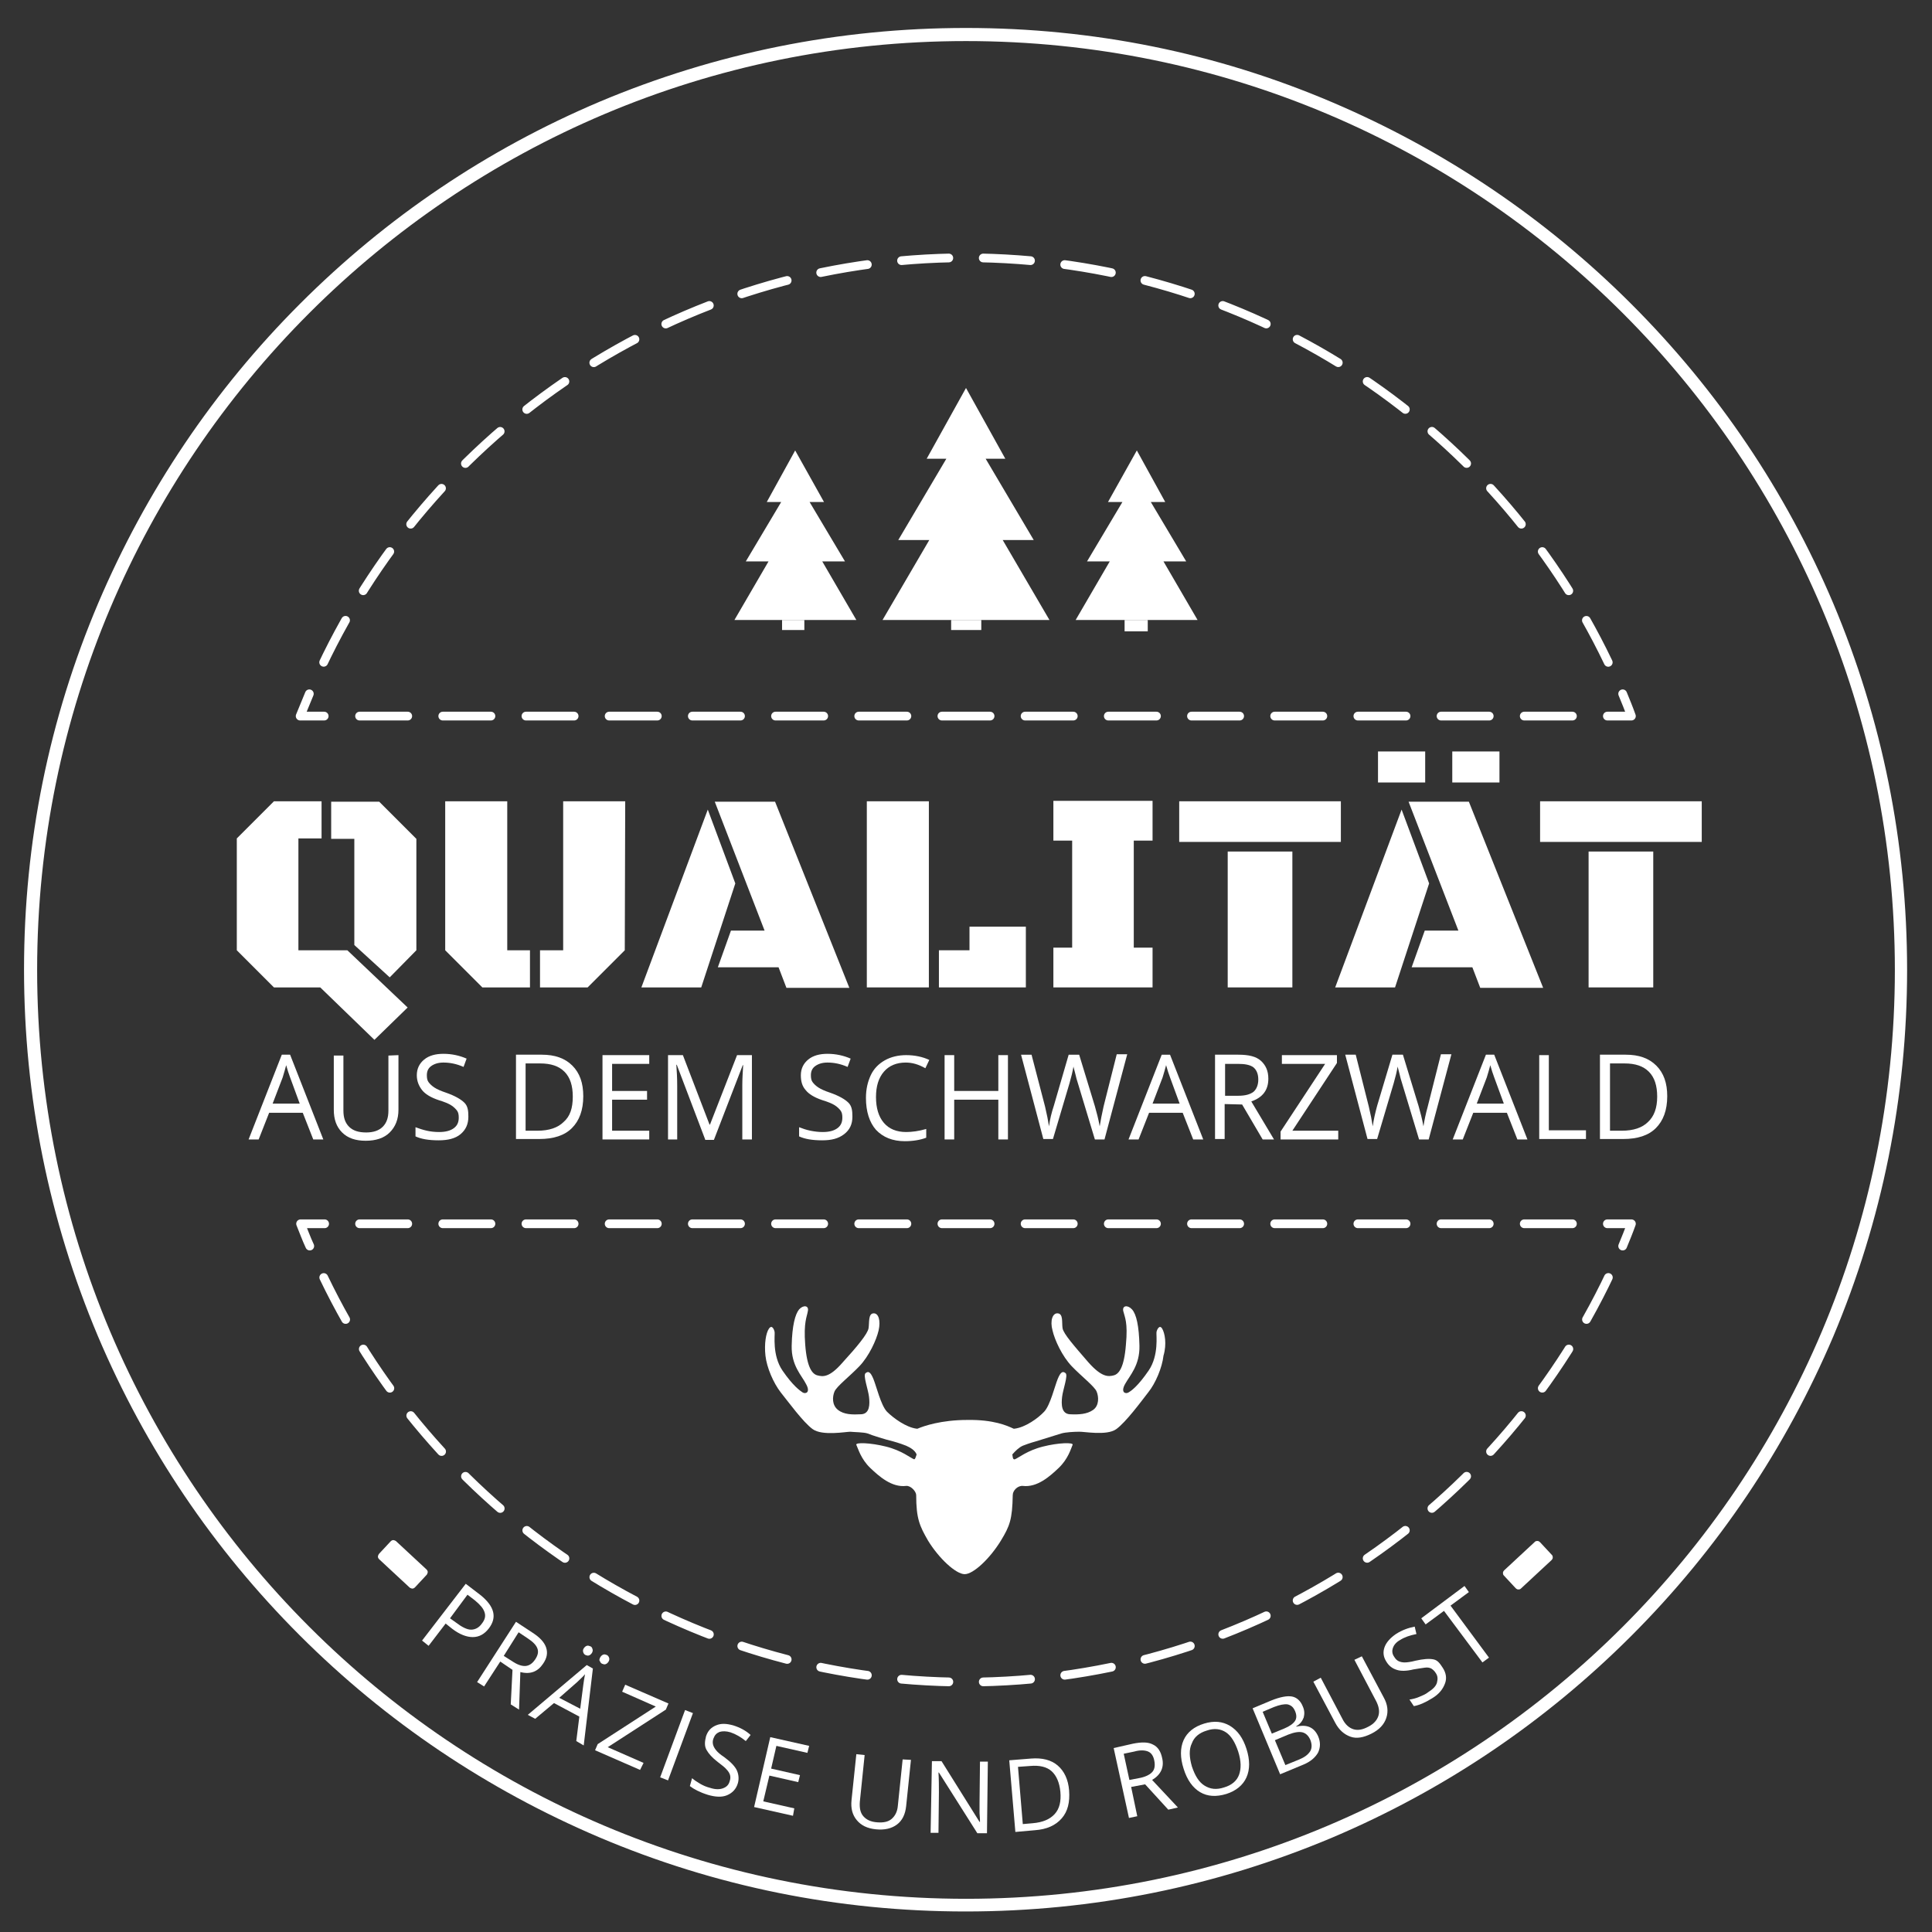 <?xml version="1.0" encoding="utf-8"?>
<!-- Generator: Adobe Illustrator 23.0.1, SVG Export Plug-In . SVG Version: 6.00 Build 0)  -->
<svg version="1.1" id="Ebene_1" xmlns="http://www.w3.org/2000/svg" xmlns:xlink="http://www.w3.org/1999/xlink" x="0px" y="0px"
	 viewBox="0 0 442.2 442.2" style="enable-background:new 0 0 442.2 442.2;" xml:space="preserve">
<rect x="0" y="0" width="442.2" height="442.2" fill="#333333" stroke="none"/>
<style type="text/css">
	.st0{fill:#FFFFFF;}
	.st1{fill:none;stroke:#FFFFFF;stroke-width:2;stroke-linecap:round;stroke-linejoin:round;}
	.st2{fill:none;stroke:#FFFFFF;stroke-width:2;stroke-linecap:round;stroke-linejoin:round;stroke-dasharray:11.024,8.017;}
	.st3{fill:none;stroke:#FFFFFF;stroke-width:2;stroke-linecap:round;stroke-linejoin:round;stroke-dasharray:10.837,7.882;}
</style>
<g>
	<path class="st0" d="M221.1,9.4c117.4,0,212.6,95.2,212.6,212.6s-95.2,212.6-212.6,212.6S8.5,339.4,8.5,222S103.7,9.4,221.1,9.4
		 M221.1,6.4c-29.1,0-57.3,5.7-83.9,16.9c-25.7,10.9-48.7,26.4-68.5,46.2s-35.3,42.9-46.2,68.5c-11.3,26.6-17,54.8-17,83.9
		s5.7,57.3,16.9,83.9c10.9,25.7,26.4,48.7,46.2,68.5s42.9,35.3,68.5,46.2c26.6,11.3,54.8,17,83.9,17s57.3-5.7,83.9-16.9
		c25.7-10.9,48.7-26.4,68.5-46.2c19.8-19.8,35.3-42.9,46.2-68.5c11.2-26.6,16.9-54.8,16.9-83.9s-5.7-57.3-16.9-83.9
		c-10.9-25.7-26.4-48.7-46.2-68.5c-19.8-19.8-42.9-35.3-68.5-46.2C278.4,12.1,250.2,6.4,221.1,6.4L221.1,6.4z"/>
	<g>
		<g>
			<path class="st0" d="M73.3,226H62.7l-8.5-8.5v-25.6l8.5-8.5h10.9v8.5h-5.3v25.6h11.2l13.8,13.1l-7.6,7.4L73.3,226z M95.3,217.5
				l-6.1,6.2l-8.1-7.4v-24.3h-5.3v-8.5h11l8.5,8.5C95.3,191.9,95.3,217.5,95.3,217.5z"/>
			<path class="st0" d="M116.1,217.5h5.2v8.5h-10.9l-8.5-8.5v-34.1h14.2V217.5z M143,217.5l-8.5,8.5h-10.9v-8.5h5.3v-34.1h14.2
				L143,217.5L143,217.5z"/>
			<path class="st0" d="M160.5,226h-13.7l15.2-40.7l6.3,16.9L160.5,226z M178.2,221.4h-13.9l3-8.4h7.7l-11.4-29.5h13.8l17,42.6H180
				L178.2,221.4z"/>
			<path class="st0" d="M198.4,226v-42.6h14.2V226H198.4z M214.9,226v-8.5h7v-5.4h12.9V226H214.9z"/>
			<path class="st0" d="M241.1,216.9h4.3v-24.5h-4.3v-9.1h22.7v9.1h-4.3v24.5h4.3v9.1h-22.7V216.9z"/>
			<path class="st0" d="M269.9,183.4h37v9.3h-37V183.4z M281,194.9h14.8V226H281V194.9z"/>
			<path class="st0" d="M319.3,226h-13.7l15.2-40.7l6.3,16.9L319.3,226z M315.4,172h10.8v7.1h-10.8V172z M337,221.4h-13.9l3-8.4h7.7
				l-11.4-29.5h13.8l17,42.6h-14.4L337,221.4z M332.4,172h10.8v7.1h-10.8V172z"/>
			<path class="st0" d="M352.5,183.4h37v9.3h-37V183.4z M363.6,194.9h14.8V226h-14.8V194.9z"/>
		</g>
	</g>
	<g>
		<g>
			<path class="st0" d="M71.7,260.8l-2.4-6.1h-7.7l-2.4,6.1h-2.3l7.6-19.4h1.9l7.6,19.4H71.7z M68.6,252.6l-2.2-6
				c-0.3-0.8-0.6-1.7-0.9-2.8c-0.2,0.8-0.5,1.8-0.8,2.8l-2.3,6H68.6z"/>
			<path class="st0" d="M91.2,241.5v12.5c0,2.2-0.7,3.9-2,5.2c-1.3,1.3-3.2,1.9-5.5,1.9s-4.1-0.6-5.4-1.9s-1.9-3-1.9-5.2v-12.4h2.2
				v12.6c0,1.6,0.4,2.8,1.3,3.7s2.2,1.3,3.9,1.3c1.6,0,2.9-0.4,3.8-1.3c0.9-0.9,1.3-2.1,1.3-3.7v-12.6L91.2,241.5L91.2,241.5z"/>
			<path class="st0" d="M107.2,255.6c0,1.7-0.6,3-1.8,4s-2.9,1.4-5,1.4c-2.3,0-4-0.3-5.3-0.9V258c0.8,0.3,1.7,0.6,2.6,0.8
				s1.8,0.3,2.8,0.3c1.5,0,2.6-0.3,3.4-0.9c0.8-0.6,1.1-1.4,1.1-2.4c0-0.7-0.1-1.2-0.4-1.6c-0.3-0.4-0.7-0.8-1.3-1.2
				s-1.6-0.8-2.9-1.2c-1.8-0.6-3.1-1.4-3.8-2.3s-1.2-2-1.2-3.4c0-1.5,0.6-2.7,1.7-3.6s2.6-1.3,4.4-1.3c1.9,0,3.7,0.4,5.3,1.1
				l-0.7,1.9c-1.6-0.7-3.1-1-4.6-1c-1.2,0-2.1,0.3-2.8,0.8s-1,1.2-1,2.1c0,0.7,0.1,1.2,0.4,1.6s0.7,0.8,1.3,1.2
				c0.6,0.4,1.5,0.8,2.7,1.2c2,0.7,3.4,1.5,4.2,2.3S107.2,254.3,107.2,255.6z"/>
			<path class="st0" d="M133.5,250.9c0,3.2-0.9,5.6-2.6,7.3c-1.7,1.7-4.2,2.5-7.5,2.5h-5.3v-19.3h5.9c3,0,5.3,0.8,7,2.5
				S133.5,247.9,133.5,250.9z M131.1,251c0-2.5-0.6-4.4-1.9-5.7c-1.3-1.3-3.1-1.9-5.6-1.9h-3.3v15.4h2.7c2.7,0,4.7-0.7,6-2
				C130.5,255.5,131.1,253.6,131.1,251z"/>
			<path class="st0" d="M148.6,260.8h-10.7v-19.3h10.7v2h-8.5v6.2h8v2h-8v7.1h8.5V260.8z"/>
			<path class="st0" d="M161.4,260.8l-6.5-17.1h-0.1c0.1,1.4,0.2,3,0.2,4.8v12.3h-2.1v-19.3h3.4l6.1,15.9h0.1l6.2-15.9h3.4v19.3
				h-2.2v-12.4c0-1.4,0.1-3,0.2-4.6h-0.1l-6.6,17.1H161.4z"/>
			<path class="st0" d="M195.1,255.6c0,1.7-0.6,3-1.9,4s-2.9,1.4-5,1.4c-2.3,0-4-0.3-5.3-0.9V258c0.8,0.3,1.6,0.6,2.6,0.8
				s1.9,0.3,2.8,0.3c1.5,0,2.6-0.3,3.4-0.9c0.8-0.6,1.1-1.4,1.1-2.4c0-0.7-0.1-1.2-0.4-1.6c-0.3-0.4-0.7-0.8-1.3-1.2
				s-1.6-0.8-2.9-1.2c-1.8-0.6-3.1-1.4-3.8-2.3c-0.8-0.9-1.1-2-1.1-3.4c0-1.5,0.6-2.7,1.7-3.6s2.6-1.3,4.4-1.3
				c1.9,0,3.7,0.4,5.3,1.1l-0.7,1.9c-1.6-0.7-3.1-1-4.6-1c-1.2,0-2.1,0.3-2.8,0.8s-1,1.2-1,2.1c0,0.7,0.1,1.2,0.4,1.6
				s0.7,0.8,1.3,1.2c0.6,0.4,1.5,0.8,2.7,1.2c2,0.7,3.4,1.5,4.2,2.3S195.1,254.3,195.1,255.6z"/>
			<path class="st0" d="M207.3,243.2c-2.1,0-3.8,0.7-5,2.1c-1.2,1.4-1.8,3.3-1.8,5.8c0,2.5,0.6,4.5,1.8,5.9c1.2,1.4,2.9,2.1,5.1,2.1
				c1.3,0,2.9-0.2,4.6-0.7v2c-1.3,0.5-3,0.8-4.9,0.8c-2.8,0-5-0.9-6.6-2.6c-1.5-1.7-2.3-4.2-2.3-7.3c0-2,0.4-3.7,1.1-5.2
				s1.8-2.6,3.2-3.4s3.1-1.2,4.9-1.2c2,0,3.8,0.4,5.3,1.1l-0.9,1.9C210.2,243.6,208.8,243.2,207.3,243.2z"/>
			<path class="st0" d="M230.7,260.8h-2.2v-9.1h-10.1v9.1h-2.2v-19.3h2.2v8.2h10.1v-8.2h2.2V260.8z"/>
			<path class="st0" d="M252.8,260.8h-2.2l-3.9-12.9c-0.2-0.6-0.4-1.3-0.6-2.2s-0.4-1.4-0.4-1.6c-0.2,1.2-0.5,2.4-0.9,3.8l-3.8,12.8
				h-2.2l-5.1-19.3h2.4l3.1,11.9c0.4,1.7,0.7,3.2,0.9,4.5c0.2-1.6,0.6-3.2,1.1-4.7l3.4-11.7h2.4l3.6,11.8c0.4,1.4,0.8,2.9,1.1,4.6
				c0.2-1.3,0.5-2.8,0.9-4.6l3-11.9h2.4L252.8,260.8z"/>
			<path class="st0" d="M273.1,260.8l-2.4-6.1H263l-2.4,6.1h-2.3l7.6-19.4h1.9l7.6,19.4H273.1z M270,252.6l-2.2-6
				c-0.3-0.8-0.6-1.7-0.9-2.8c-0.2,0.8-0.5,1.8-0.8,2.8l-2.3,6H270z"/>
			<path class="st0" d="M280.3,252.7v8h-2.2v-19.3h5.3c2.4,0,4.1,0.4,5.2,1.4s1.7,2.3,1.7,4.1c0,2.6-1.3,4.3-3.9,5.2l5.2,8.7H289
				l-4.7-8L280.3,252.7L280.3,252.7z M280.3,250.8h3.1c1.6,0,2.7-0.3,3.5-0.9c0.7-0.6,1.1-1.6,1.1-2.8c0-1.3-0.4-2.2-1.1-2.8
				c-0.8-0.6-2-0.8-3.6-0.8h-2.9V250.8z"/>
			<path class="st0" d="M306.4,260.8h-13.3V259l10.2-15.5h-9.9v-2h12.6v1.8l-10.2,15.5h10.5V260.8z"/>
			<path class="st0" d="M327,260.8h-2.2l-3.9-12.9c-0.2-0.6-0.4-1.3-0.6-2.2s-0.4-1.4-0.4-1.6c-0.2,1.2-0.5,2.4-0.9,3.8l-3.8,12.8
				H313l-5.1-19.3h2.4l3,11.9c0.4,1.7,0.7,3.2,0.9,4.5c0.2-1.6,0.6-3.2,1-4.7l3.5-11.7h2.4l3.6,11.8c0.4,1.4,0.8,2.9,1.1,4.6
				c0.2-1.3,0.5-2.8,1-4.6l3-11.9h2.4L327,260.8z"/>
			<path class="st0" d="M347.3,260.8l-2.4-6.1h-7.7l-2.4,6.1h-2.3l7.6-19.4h1.9l7.6,19.4H347.3z M344.2,252.6l-2.2-6
				c-0.3-0.8-0.6-1.7-0.9-2.8c-0.2,0.8-0.5,1.8-0.8,2.8l-2.3,6H344.2z"/>
			<path class="st0" d="M352.3,260.8v-19.3h2.2v17.2h8.5v2H352.3z"/>
			<path class="st0" d="M381.6,250.9c0,3.2-0.9,5.6-2.6,7.3c-1.7,1.7-4.2,2.5-7.5,2.5h-5.3v-19.3h5.9c3,0,5.3,0.8,7,2.5
				C380.8,245.6,381.6,247.9,381.6,250.9z M379.3,251c0-2.5-0.6-4.4-1.9-5.7c-1.3-1.3-3.1-1.9-5.6-1.9h-3.3v15.4h2.7
				c2.7,0,4.7-0.7,6-2C378.6,255.5,379.3,253.6,379.3,251z"/>
		</g>
	</g>
	<g>
		<g>
			<g>
				<path class="st1" d="M70.8,158.8c-0.7,1.7-1.4,3.4-2.1,5.1h5.5"/>
				<line class="st2" x1="82.3" y1="163.9" x2="363.9" y2="163.9"/>
				<path class="st1" d="M367.9,163.9h5.5c-0.6-1.7-1.3-3.4-2-5.1"/>
				<path class="st3" d="M368.1,151.6C341.9,96.8,285.9,59,221.1,59c-66.2,0-123.2,39.5-148.7,96.2"/>
			</g>
			<g>
				<path class="st1" d="M371.4,285.2c0.7-1.7,1.4-3.4,2-5.1h-5.5"/>
				<line class="st2" x1="359.9" y1="280.1" x2="78.3" y2="280.1"/>
				<path class="st1" d="M74.3,280.1h-5.5c0.7,1.7,1.3,3.4,2.1,5.1"/>
				<path class="st3" d="M74.1,292.4c26.3,54.8,82.2,92.6,147,92.6c66.2,0,123.2-39.5,148.7-96.2"/>
			</g>
		</g>
	</g>
	<g>
		<polygon class="st0" points="202,141.9 212.7,123.6 205.6,123.6 216.6,105 212.1,105 221.1,88.8 230.1,105 225.6,105 236.6,123.6 
			229.5,123.6 240.2,141.9 		"/>
		<g>
			<polygon class="st0" points="246.2,141.9 254,128.5 248.8,128.5 256.9,114.9 253.6,114.9 260.2,103.1 266.7,114.9 263.4,114.9 
				271.5,128.5 266.3,128.5 274.1,141.9 			"/>
			<polygon class="st0" points="168.1,141.9 175.9,128.5 170.7,128.5 178.8,114.9 175.5,114.9 182,103.1 188.6,114.9 185.3,114.9 
				193.4,128.5 188.2,128.5 196,141.9 			"/>
		</g>
		<rect x="179" y="141.9" class="st0" width="5.1" height="2.3"/>
		<rect x="217.7" y="141.9" class="st0" width="6.9" height="2.3"/>
		<rect x="257.4" y="141.9" class="st0" width="5.3" height="2.6"/>
	</g>
	<g>
		<path class="st0" d="M86.8,356.9c-0.2-0.2-0.3-0.4-0.3-0.6c0-0.2,0.1-0.4,0.2-0.6l2.7-2.9c0.2-0.2,0.4-0.3,0.6-0.3
			c0.2,0,0.4,0.1,0.6,0.2l7,6.5c0.2,0.2,0.3,0.4,0.3,0.6c0,0.2-0.1,0.4-0.2,0.6l-2.7,2.9c-0.2,0.2-0.4,0.3-0.6,0.3
			c-0.2,0-0.4-0.1-0.6-0.2L86.8,356.9z"/>
		<path class="st0" d="M111.9,372.7c-1,1.3-2.2,2-3.7,2c-1.4,0-3-0.6-4.7-1.9l-1.5-1.2l-3.9,5.1l-1.5-1.2l10-13l3.4,2.6
			C113.2,367.7,113.8,370.2,111.9,372.7z M103,370.4l1.4,1c1.3,1,2.5,1.6,3.4,1.6s1.8-0.4,2.5-1.4c0.7-0.9,0.9-1.7,0.6-2.6
			s-1-1.7-2.2-2.7l-1.7-1.3L103,370.4z"/>
		<path class="st0" d="M114.5,380.3l-3.7,5.7l-1.6-1l8.9-13.8l3.8,2.5c1.7,1.1,2.7,2.2,3.1,3.4c0.4,1.2,0.2,2.4-0.7,3.7
			c-1.2,1.8-2.9,2.5-5.2,1.9l-0.3,8.6l-1.9-1.2l0.4-7.9L114.5,380.3z M115.3,379l2.2,1.4c1.1,0.7,2.1,1,2.9,0.9s1.5-0.6,2.1-1.5
			c0.6-0.9,0.8-1.7,0.5-2.5s-1-1.5-2.2-2.3l-2.1-1.4L115.3,379z"/>
		<path class="st0" d="M131.9,398.5l0.7-5.6l-5.8-3.1l-4.3,3.6l-1.7-0.9l13.5-11.4l1.4,0.8l-2.1,17.6L131.9,398.5z M132.8,391.1
			l0.7-5.4c0.1-0.7,0.2-1.5,0.4-2.5c-0.5,0.6-1.1,1.1-1.8,1.8l-4.1,3.6L132.8,391.1z M133.6,377.3c0.2-0.3,0.4-0.5,0.7-0.6
			s0.5,0,0.8,0.1c0.3,0.1,0.4,0.3,0.5,0.6c0.1,0.3,0.1,0.5-0.1,0.9c-0.2,0.3-0.4,0.5-0.7,0.6s-0.5,0-0.8-0.1
			c-0.2-0.1-0.4-0.3-0.5-0.6C133.4,377.9,133.4,377.6,133.6,377.3z M137.4,379.3c0.2-0.3,0.4-0.5,0.7-0.6s0.5,0,0.8,0.1
			c0.2,0.1,0.4,0.3,0.5,0.6s0.1,0.5-0.1,0.9c-0.2,0.3-0.4,0.5-0.7,0.6s-0.5,0-0.8-0.1c-0.2-0.1-0.4-0.3-0.5-0.6
			C137.1,380,137.2,379.7,137.4,379.3z"/>
		<path class="st0" d="M146.5,405.1l-10.3-4.5l0.6-1.4l13.3-8.6l-7.7-3.4l0.7-1.6l9.9,4.3l-0.6,1.4l-13.3,8.6l8.2,3.6L146.5,405.1z"
			/>
		<path class="st0" d="M151.1,406.8l5.7-15.4l1.8,0.7l-5.7,15.4L151.1,406.8z"/>
		<path class="st0" d="M168.9,408.1c-0.4,1.4-1.3,2.3-2.5,2.8c-1.2,0.5-2.7,0.4-4.4-0.1c-1.9-0.6-3.2-1.3-4.1-2l0.5-1.8
			c0.6,0.5,1.2,0.9,1.9,1.3c0.7,0.4,1.4,0.7,2.2,0.9c1.2,0.4,2.2,0.4,3,0.1c0.8-0.3,1.3-0.8,1.5-1.6c0.2-0.5,0.2-1,0.1-1.4
			c-0.1-0.4-0.4-0.9-0.8-1.3c-0.4-0.5-1.1-1-2-1.7c-1.3-1-2.1-1.9-2.6-2.8s-0.4-1.9-0.1-3.1c0.4-1.2,1.1-2,2.3-2.5s2.4-0.4,3.9,0
			c1.6,0.5,2.9,1.2,4,2.2l-1.1,1.4c-1.1-0.9-2.3-1.6-3.5-2c-1-0.3-1.8-0.3-2.5-0.1c-0.7,0.3-1.1,0.7-1.4,1.5c-0.2,0.5-0.2,1-0.1,1.4
			s0.3,0.8,0.7,1.3s1,1,1.9,1.6c1.5,1.1,2.4,2.1,2.8,2.9S169.2,407,168.9,408.1z"/>
		<path class="st0" d="M181.5,415.6l-8.9-2l3.7-16l8.9,2l-0.4,1.6l-7.1-1.6l-1.2,5.2l6.6,1.5l-0.4,1.6l-6.6-1.5l-1.4,5.9l7.1,1.6
			L181.5,415.6z"/>
		<path class="st0" d="M208.5,402.8l-1.1,10.6c-0.2,1.9-0.9,3.3-2.1,4.2s-2.8,1.3-4.8,1.1s-3.4-0.9-4.4-2.1s-1.4-2.7-1.2-4.6
			l1.1-10.5l1.9,0.2l-1.1,10.7c-0.1,1.4,0.1,2.5,0.8,3.3c0.7,0.8,1.7,1.3,3.2,1.4c1.4,0.1,2.5-0.1,3.3-0.8c0.8-0.7,1.3-1.7,1.4-3
			l1.1-10.6L208.5,402.8z"/>
		<path class="st0" d="M225.9,419.6l-2.2,0l-8.8-13.9h-0.1c0.1,1.6,0.1,3.1,0.1,4.5l-0.1,9.3l-1.8,0l0.3-16.4l2.2,0l8.7,13.9h0.1
			c0-0.2,0-0.9-0.1-2c0-1.1,0-1.9,0-2.4l0.1-9.4l1.8,0L225.9,419.6z"/>
		<path class="st0" d="M244.7,409.8c0.2,2.7-0.3,4.8-1.7,6.4s-3.4,2.5-6.1,2.7l-4.5,0.4l-1.4-16.4l5-0.4c2.5-0.2,4.6,0.3,6.1,1.6
			C243.6,405.4,244.5,407.3,244.7,409.8z M242.7,410.1c-0.2-2.1-0.9-3.7-2-4.7s-2.8-1.4-4.9-1.2l-2.8,0.2l1.1,13.1l2.3-0.2
			c2.3-0.2,3.9-0.9,5-2.1C242.5,414,242.9,412.3,242.7,410.1z"/>
		<path class="st0" d="M258.9,409l1.4,6.7l-1.9,0.4l-3.5-16l4.4-1c2-0.4,3.5-0.4,4.6,0.2c1.1,0.5,1.8,1.6,2.1,3.1
			c0.5,2.1-0.3,3.8-2.3,5l5.9,6.3l-2.2,0.5l-5.3-5.8L258.9,409z M258.5,407.4l2.6-0.5c1.3-0.3,2.2-0.8,2.7-1.4s0.6-1.5,0.4-2.5
			c-0.2-1.1-0.7-1.8-1.4-2.1c-0.7-0.3-1.8-0.4-3.2,0l-2.4,0.5L258.5,407.4z"/>
		<path class="st0" d="M285.3,400.3c0.8,2.5,0.8,4.7,0,6.5c-0.8,1.8-2.4,3.1-4.6,3.8c-2.3,0.7-4.3,0.6-6-0.4s-3-2.8-3.8-5.4
			c-0.8-2.5-0.8-4.7,0-6.5c0.8-1.8,2.4-3.1,4.7-3.8c2.3-0.7,4.2-0.5,5.9,0.5C283.3,396.1,284.5,397.8,285.3,400.3z M272.8,404.3
			c0.7,2.1,1.6,3.6,2.9,4.4s2.7,1,4.5,0.4c1.7-0.5,2.9-1.5,3.4-2.9s0.5-3.1-0.2-5.3c-0.7-2.1-1.6-3.6-2.8-4.4
			c-1.2-0.8-2.7-1-4.4-0.4c-1.7,0.5-2.9,1.5-3.4,2.9C272.1,400.4,272.2,402.2,272.8,404.3z"/>
		<path class="st0" d="M286.7,391l4.3-1.8c2-0.8,3.6-1.1,4.7-0.9s2,1,2.5,2.3c0.4,0.9,0.4,1.7,0.2,2.5c-0.3,0.8-0.8,1.5-1.7,2l0,0.1
			c2.5-0.6,4.1,0.2,5,2.2c0.6,1.4,0.5,2.6,0,3.7c-0.6,1.1-1.7,2.1-3.4,2.8l-5.3,2.2L286.7,391z M291.1,396.8l2.9-1.2
			c1.2-0.5,2-1.1,2.4-1.7c0.4-0.6,0.4-1.4,0-2.3c-0.4-0.9-0.9-1.3-1.7-1.5c-0.8-0.1-1.8,0.1-3.1,0.6l-2.6,1.1L291.1,396.8z
			 M291.8,398.3l2.4,5.7l3.2-1.3c1.2-0.5,2-1.1,2.5-1.9c0.4-0.7,0.4-1.6,0-2.6c-0.4-0.9-1-1.5-1.8-1.7s-1.9,0-3.2,0.5L291.8,398.3z"
			/>
		<path class="st0" d="M311.7,379.1l5,9.4c0.9,1.6,1.1,3.2,0.6,4.7c-0.5,1.5-1.6,2.7-3.4,3.6c-1.8,0.9-3.4,1.2-4.8,0.7
			s-2.6-1.5-3.5-3.2l-5-9.4l1.7-0.9l5,9.5c0.6,1.2,1.5,2,2.5,2.3s2.1,0.1,3.4-0.6c1.2-0.6,2-1.5,2.3-2.5s0.1-2.1-0.5-3.3l-5-9.5
			L311.7,379.1z"/>
		<path class="st0" d="M330.2,381.7c0.8,1.2,1,2.5,0.5,3.7c-0.5,1.3-1.4,2.4-2.9,3.3c-1.6,1-3,1.6-4.2,1.8l-1-1.5
			c0.7-0.1,1.5-0.3,2.2-0.6s1.5-0.6,2.1-1.1c1.1-0.7,1.8-1.4,2-2.2s0.2-1.5-0.3-2.2c-0.3-0.5-0.7-0.8-1-1c-0.4-0.2-0.9-0.3-1.5-0.2
			s-1.5,0.2-2.6,0.4c-1.6,0.4-2.9,0.4-3.8,0.1c-1-0.3-1.8-0.9-2.4-1.9c-0.7-1.1-0.8-2.2-0.4-3.3c0.4-1.1,1.3-2.1,2.6-3
			c1.4-0.9,2.8-1.4,4.3-1.7l0.4,1.7c-1.5,0.3-2.7,0.7-3.8,1.4c-0.9,0.5-1.4,1.2-1.6,1.8s-0.2,1.3,0.3,2c0.3,0.5,0.6,0.8,1,1
			c0.4,0.2,0.9,0.3,1.4,0.3s1.4-0.1,2.5-0.4c1.8-0.4,3.1-0.5,4.1-0.3S329.6,380.8,330.2,381.7z"/>
		<path class="st0" d="M340.8,379.4l-1.5,1.1l-8.8-11.8l-4.2,3.1l-1-1.4l9.9-7.4l1,1.4l-4.2,3.1L340.8,379.4z"/>
		<path class="st0" d="M348.1,363.6c-0.2,0.2-0.4,0.2-0.6,0.2c-0.2,0-0.4-0.1-0.6-0.3l-2.7-2.9c-0.2-0.2-0.2-0.4-0.2-0.6
			c0-0.2,0.1-0.4,0.3-0.6l7-6.5c0.2-0.2,0.4-0.2,0.6-0.2c0.2,0,0.4,0.1,0.6,0.3l2.7,2.9c0.2,0.2,0.2,0.4,0.2,0.6
			c0,0.2-0.1,0.4-0.3,0.6L348.1,363.6z"/>
	</g>
	<path class="st0" d="M266,304.1c-0.6-1-1.2,0.2-1.3,0.8c-0.1,0.6,0.6,5.3-1.8,8.8s-3.9,4.6-4.6,5c-0.6,0.4-1.9,0.1-0.8-1.9
		c1.1-2,3.4-4.3,3.3-8.8s-0.7-7.2-1.7-8.3c-1-1.1-2.3-0.9-2,0.4c0.3,1.3,1.1,2.5,0.6,7.7c-0.4,5.2-1.6,6.7-2.8,7s-2.7,0.5-5.8-3
		c-3.1-3.6-5.7-6.5-5.9-7.8c-0.2-1.3,0.2-3.3-1.1-3.4c-1.2-0.1-1.8,1.7-1.2,3.9c0.5,2.2,2.2,5.9,4.4,8.2c2.2,2.3,5.2,4.6,5.7,5.8
		s0.6,3.2-0.8,4.2c-1.4,1-3.3,1.1-5.3,1s-2-2.3-1.8-4c0.2-1.7,1.4-4.9,0.8-5.4c-0.6-0.5-1.1-0.4-1.8,1.3c-0.7,1.7-1.7,6-3.1,7.5
		s-4.3,3.6-6.8,3.9c-0.1,0-0.1,0-0.2,0c-1.5-0.7-4.6-2.1-10.6-2c-6,0-10,1.4-11.4,2c-0.1,0-0.1,0-0.2,0c-2.4-0.3-5.3-2.4-6.8-3.9
		c-1.4-1.5-2.4-5.8-3.1-7.5s-1.2-1.8-1.8-1.3c-0.6,0.5,0.6,3.7,0.8,5.4c0.2,1.7,0.2,3.9-1.8,4s-3.9,0.1-5.3-1s-1.3-3-0.8-4.2
		s3.5-3.5,5.7-5.8s3.9-6,4.4-8.2c0.5-2.2,0-4-1.2-3.9s-0.9,2.1-1.1,3.4c-0.2,1.3-2.7,4.3-5.9,7.8c-3.1,3.6-4.6,3.3-5.8,3
		c-1.2-0.3-2.4-1.8-2.8-7c-0.4-5.2,0.4-6.4,0.6-7.7c0.3-1.3-1-1.5-2-0.4c-0.9,1.1-1.6,3.7-1.7,8.3c-0.1,4.6,2.3,6.8,3.3,8.8
		c1.1,2-0.2,2.3-0.8,1.9c-0.6-0.4-2.2-1.5-4.6-5s-1.7-8.2-1.8-8.8s-0.6-1.8-1.3-0.8s-1.1,3.5-0.8,6.2c0.3,2.7,1.8,6.2,3.5,8.4
		c1.7,2.1,5.1,6.8,7.3,8.4c2.2,1.6,7.6,0.6,8.6,0.6c1,0.1,3.1,0.1,4,0.4c0.9,0.4,4.1,1.4,5.8,1.8c0,0,1.5,0.4,3,1c0.9,0.4,2,1,2.4,2
		c0,0,0,0,0,0c-0.1,0.2-0.3,1.2-0.6,1.1c-0.8-0.3-2.8-2-6.4-2.9c-3.6-0.9-7.1-1-6.8-0.4c0.4,0.8,1,3.2,3.2,5.3
		c2,1.9,4.9,4.5,8.2,4.1c1.1-0.1,2.3,1.3,2.3,2.1c0,5.4,0.8,7.1,2.7,10.4c2.5,4.1,6.4,7.7,8.4,7.7s5.8-3.6,8.3-7.7
		c2-3.3,2.6-4.8,2.7-10.4c0-1.1,1.2-2.2,2.3-2.1c3.3,0.4,6.2-2.2,8.2-4.1c2.2-2.1,2.8-4.4,3.2-5.3c0.3-0.6-3.3-0.5-6.8,0.4
		c-3.6,0.9-5.6,2.6-6.4,2.9c-0.6,0.2-0.5-0.9-0.6-1.1c0,0,0,0,0,0c0.7-0.8,1.5-1.6,2.4-2c1.5-0.6,3-1,3-1c1.6-0.5,4.8-1.5,5.8-1.8
		s3-0.4,4-0.4c1-0.1,6.4,1,8.6-0.6s5.6-6.2,7.3-8.4c1.7-2.1,3.2-5.7,3.5-8.4C267.1,307.6,266.6,305.1,266,304.1z"/>
</g>
</svg>

